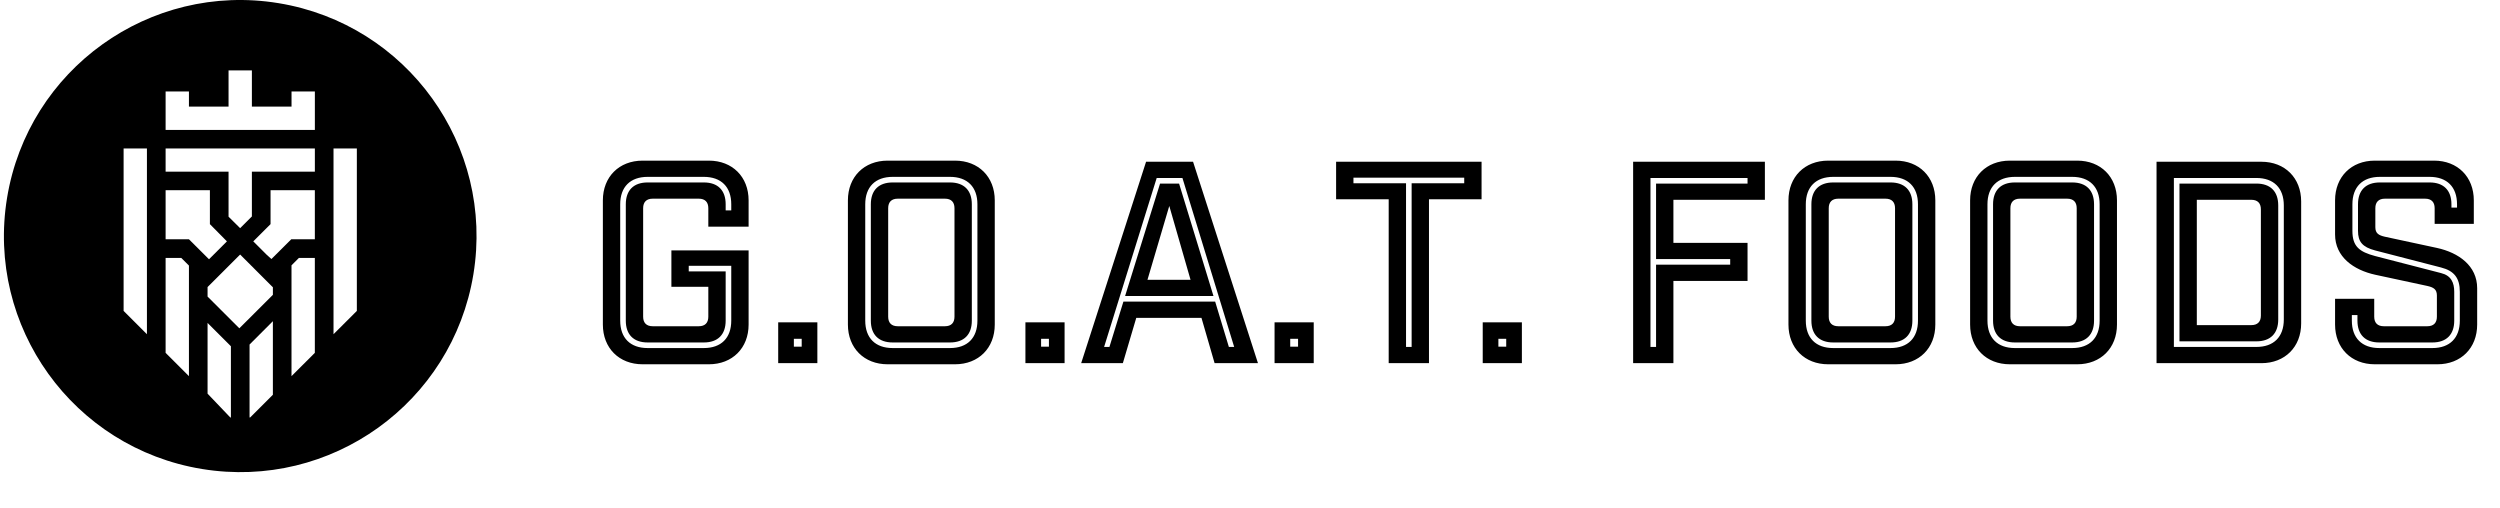 <svg xmlns="http://www.w3.org/2000/svg" fill="none" viewBox="0 0 369 75" height="75" width="369">
<path fill="black" d="M41.1 0.464C60.107 3.577 72.99 21.493 69.874 40.48C66.758 59.468 48.823 72.337 29.816 69.224C10.808 66.111 -2.074 48.195 1.042 29.208C4.158 10.22 22.092 -2.648 41.1 0.464ZM52.671 45.89L49.227 49.33V21.91H52.671V45.89ZM35.328 48.458L40.278 43.518V42.398L40.024 42.151L35.444 37.569L30.857 42.151L30.637 42.37V43.774L35.328 48.458ZM40.064 38.231L39.374 37.613L37.384 35.626L39.933 33.082V28.076H46.471V31.706V34.289V35.316H43.027H42.992L40.064 38.231ZM43.03 13.501V15.734H37.178V10.388H33.734V15.734H27.887V13.501H24.444V15.734V19.174H27.887H43.03H46.474V15.734V13.501H43.03ZM18.244 45.89V21.91H21.687V49.33L18.244 45.89ZM46.474 21.91H24.444V25.343H33.734V31.984L35.445 33.678L37.178 31.947V25.343H46.474V21.91ZM30.85 38.268L27.887 35.316H24.444V28.076H30.981V33.082L33.493 35.626L30.85 38.268ZM30.637 47.665V58.103L33.995 61.622H34.081V51.105L30.637 47.665ZM36.834 61.622V50.852L40.277 47.409V58.268L36.92 61.622H36.834ZM43.026 39.162V55.52L46.47 52.08V38.072H44.118L43.026 39.162ZM24.444 38.071H26.758L27.887 39.199V55.52L24.444 52.08V38.071Z" clip-rule="evenodd" fill-rule="evenodd"></path>
<path fill="black" d="M104.548 33.454V30.729C104.548 29.82 104.053 29.325 103.145 29.325H96.332C95.424 29.325 94.928 29.82 94.928 30.729V46.749C94.928 47.657 95.424 48.153 96.332 48.153H103.145C104.053 48.153 104.548 47.657 104.548 46.749V42.331H99.098V36.963H110.494V47.905C110.494 51.373 108.099 53.768 104.631 53.768H94.846C91.377 53.768 88.983 51.373 88.983 47.905V29.573C88.983 26.105 91.377 23.71 94.846 23.71H104.631C108.099 23.71 110.494 26.105 110.494 29.573V33.454H104.548ZM95.589 26.93H103.888C105.952 26.93 107.108 28.086 107.108 30.151V31.059H107.934V30.151C107.934 27.591 106.448 26.105 103.888 26.105H95.589C93.029 26.105 91.542 27.591 91.542 30.151V47.327C91.542 49.887 93.029 51.373 95.589 51.373H103.888C106.448 51.373 107.934 49.887 107.934 47.327V39.234H101.658V40.06H107.108V47.327C107.108 49.391 105.952 50.547 103.888 50.547H95.589C93.524 50.547 92.368 49.391 92.368 47.327V30.151C92.368 28.086 93.524 26.93 95.589 26.93ZM120.642 53.603H114.862V47.575H120.642V53.603ZM117.174 51.167H118.33V50.011H117.174V51.167ZM131.014 23.71H140.964C144.432 23.71 146.827 26.105 146.827 29.573V47.905C146.827 51.373 144.432 53.768 140.964 53.768H131.014C127.545 53.768 125.151 51.373 125.151 47.905V29.573C125.151 26.105 127.545 23.71 131.014 23.71ZM144.267 47.327V30.151C144.267 27.591 142.781 26.105 140.221 26.105H131.757C129.197 26.105 127.71 27.591 127.71 30.151V47.327C127.71 49.887 129.197 51.373 131.757 51.373H140.221C142.781 51.373 144.267 49.887 144.267 47.327ZM131.757 26.93H140.221C142.285 26.93 143.441 28.086 143.441 30.151V47.327C143.441 49.391 142.285 50.547 140.221 50.547H131.757C129.692 50.547 128.536 49.391 128.536 47.327V30.151C128.536 28.086 129.692 26.93 131.757 26.93ZM140.882 46.749V30.729C140.882 29.82 140.386 29.325 139.478 29.325H132.5C131.592 29.325 131.096 29.82 131.096 30.729V46.749C131.096 47.657 131.592 48.153 132.5 48.153H139.478C140.386 48.153 140.882 47.657 140.882 46.749ZM157.133 53.603H151.352V47.575H157.133V53.603ZM153.665 51.167H154.821V50.011H153.665V51.167ZM167.714 46.914L165.733 53.603H159.581L169.16 23.875H176.096L185.675 53.603H179.275L177.335 46.914H167.714ZM181.381 51.208H182.165L174.527 26.27H170.728L162.966 51.208H163.751L165.815 44.519H179.358L181.381 51.208ZM174.032 27.095H171.224L166.063 43.694H179.11L174.032 27.095ZM169.366 41.299L172.586 30.398L175.724 41.299H169.366ZM193.906 53.603H188.125V47.575H193.906V53.603ZM190.437 51.167H191.594V50.011H190.437V51.167ZM218.679 29.408H210.917V53.603H204.971V29.408H197.209V23.875H218.679V29.408ZM199.769 27.054H207.531V51.208H208.357V27.054H216.119V26.228H199.769V27.054ZM224.63 53.603H218.85V47.575H224.63V53.603ZM221.162 51.167H222.318V50.011H221.162V51.167ZM241.05 53.603V23.875H260.497V29.49H246.995V35.849H257.937V41.464H246.995V53.603H241.05ZM243.61 51.208H244.435V39.069H255.377V38.243H244.435V27.095H257.937V26.27H243.61V51.208ZM269.839 23.71H279.79C283.258 23.71 285.653 26.105 285.653 29.573V47.905C285.653 51.373 283.258 53.768 279.79 53.768H269.839C266.371 53.768 263.976 51.373 263.976 47.905V29.573C263.976 26.105 266.371 23.71 269.839 23.71ZM283.093 47.327V30.151C283.093 27.591 281.606 26.105 279.046 26.105H270.582C268.022 26.105 266.536 27.591 266.536 30.151V47.327C266.536 49.887 268.022 51.373 270.582 51.373H279.046C281.606 51.373 283.093 49.887 283.093 47.327ZM270.582 26.93H279.046C281.111 26.93 282.267 28.086 282.267 30.151V47.327C282.267 49.391 281.111 50.547 279.046 50.547H270.582C268.518 50.547 267.362 49.391 267.362 47.327V30.151C267.362 28.086 268.518 26.93 270.582 26.93ZM279.707 46.749V30.729C279.707 29.82 279.212 29.325 278.303 29.325H271.325C270.417 29.325 269.922 29.82 269.922 30.729V46.749C269.922 47.657 270.417 48.153 271.325 48.153H278.303C279.212 48.153 279.707 47.657 279.707 46.749ZM296.652 23.71H306.603C310.071 23.71 312.466 26.105 312.466 29.573V47.905C312.466 51.373 310.071 53.768 306.603 53.768H296.652C293.184 53.768 290.789 51.373 290.789 47.905V29.573C290.789 26.105 293.184 23.71 296.652 23.71ZM309.906 47.327V30.151C309.906 27.591 308.42 26.105 305.86 26.105H297.396C294.836 26.105 293.349 27.591 293.349 30.151V47.327C293.349 49.887 294.836 51.373 297.396 51.373H305.86C308.42 51.373 309.906 49.887 309.906 47.327ZM297.396 26.93H305.86C307.924 26.93 309.08 28.086 309.08 30.151V47.327C309.08 49.391 307.924 50.547 305.86 50.547H297.396C295.331 50.547 294.175 49.391 294.175 47.327V30.151C294.175 28.086 295.331 26.93 297.396 26.93ZM306.521 46.749V30.729C306.521 29.82 306.025 29.325 305.117 29.325H298.139C297.231 29.325 296.735 29.82 296.735 30.729V46.749C296.735 47.657 297.231 48.153 298.139 48.153H305.117C306.025 48.153 306.521 47.657 306.521 46.749ZM318.305 23.875H333.788C337.256 23.875 339.651 26.27 339.651 29.738V47.74C339.651 51.208 337.256 53.603 333.788 53.603H318.305V23.875ZM320.865 51.208H333.045C335.605 51.208 337.091 49.722 337.091 47.162V30.316C337.091 27.756 335.605 26.27 333.045 26.27H320.865V51.208ZM321.691 27.095H333.045C335.109 27.095 336.266 28.252 336.266 30.316V47.162C336.266 49.226 335.109 50.382 333.045 50.382H321.691V27.095ZM324.25 47.987H332.302C333.21 47.987 333.706 47.492 333.706 46.584V30.894C333.706 29.986 333.21 29.49 332.302 29.49H324.25V47.987ZM359.354 33.041V30.729C359.354 29.82 358.859 29.325 357.951 29.325H352.005C351.097 29.325 350.601 29.82 350.601 30.729V33.536C350.601 34.445 351.097 34.734 352.005 34.94L359.685 36.592C362.905 37.294 365.63 39.234 365.63 42.537V47.905C365.63 51.373 363.235 53.768 359.767 53.768H350.519C347.05 53.768 344.656 51.373 344.656 47.905V44.106H350.436V46.749C350.436 47.657 350.931 48.153 351.84 48.153H358.281C359.189 48.153 359.685 47.657 359.685 46.749V43.611C359.685 42.703 359.189 42.414 358.281 42.207L350.601 40.556C347.381 39.854 344.656 37.913 344.656 34.61V29.573C344.656 26.105 347.05 23.71 350.519 23.71H359.272C362.74 23.71 365.135 26.105 365.135 29.573V33.041H359.354ZM363.07 47.327V43.074C363.07 41.051 362.245 39.977 360.304 39.482L350.56 36.963C348.702 36.468 348.041 35.684 348.041 34.073V30.151C348.041 28.086 349.197 26.93 351.262 26.93H358.611C360.676 26.93 361.832 28.086 361.832 30.151V30.646H362.657V30.151C362.657 27.591 361.171 26.105 358.611 26.105H351.262C348.702 26.105 347.215 27.591 347.215 30.151V34.073C347.215 36.385 348.248 37.17 350.56 37.789L360.304 40.308C361.79 40.679 362.245 41.712 362.245 43.074V47.327C362.245 49.391 361.088 50.547 359.024 50.547H351.179C349.115 50.547 347.959 49.391 347.959 47.327V46.501H347.133V47.327C347.133 49.887 348.619 51.373 351.179 51.373H359.024C361.584 51.373 363.07 49.887 363.07 47.327Z"></path>
</svg>
